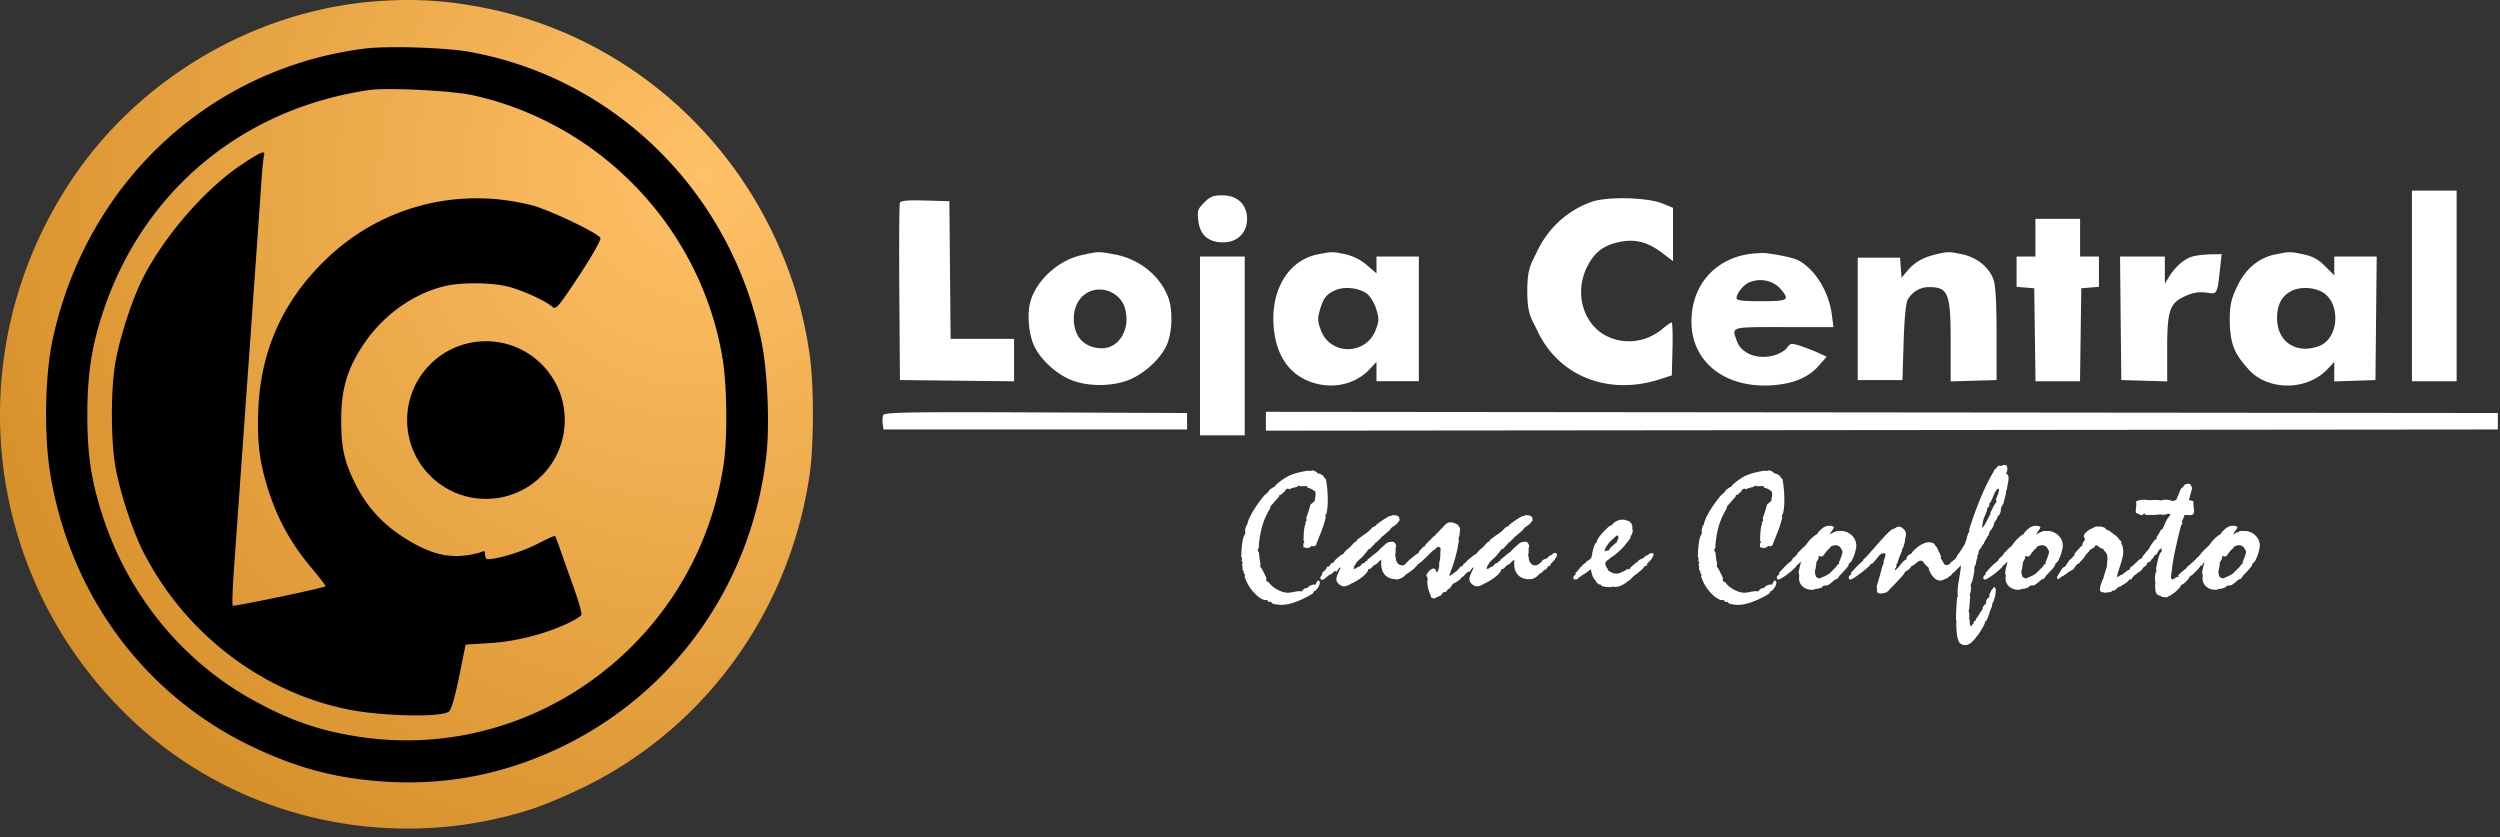 <svg xmlns="http://www.w3.org/2000/svg" width="221" height="74" fill="none"><rect width="100%" height="100%" fill="#333333" stroke="none"/><circle cx="35.989" cy="36.613" r="34.949" fill="#000"/><circle cx="35.9" cy="36.405" r="34.949" fill="#000"/><path fill="url(#a)" fill-rule="evenodd" d="M32.97.135c-10.633.894-20.73 6.879-26.669 15.808-10.236 15.389-7.79 35.689 5.797 48.103 9.365 8.556 22.87 11.419 35.05 7.429 1.07-.35 3.162-1.242 4.65-1.982 10.636-5.285 17.963-15.46 19.76-27.442.404-2.694.404-8.123 0-10.818-.588-3.922-1.634-7.307-3.34-10.817C63.296 10.3 54.006 3.018 43.144.762 39.606.027 36.517-.163 32.971.135Zm-.704 4.157C18.514 6.024 7.63 16.165 4.653 30.02c-.694 3.232-.776 8.543-.185 12.028 1.789 10.543 8.237 19.284 17.581 23.835 4.163 2.027 7.8 2.984 12.274 3.231 5.379.298 10.477-.739 15.404-3.132 9.968-4.839 16.688-14.39 18.006-25.589.327-2.782.13-7.536-.425-10.24-2.693-13.128-12.9-23.24-25.807-25.57-2.115-.38-7.234-.542-9.235-.29Zm.393 3.665c-11.2 1.629-19.964 8.897-23.511 19.5-1.044 3.12-1.422 5.55-1.427 9.185-.006 3.645.364 6.007 1.45 9.258 2.257 6.753 6.91 12.45 12.944 15.846 3.39 1.908 6.11 2.86 9.712 3.396 15.393 2.294 29.831-8.544 32.146-24.13.342-2.305.298-6.892-.088-9.258-1.875-11.484-10.688-20.8-22.073-23.332-1.814-.404-7.564-.696-9.153-.465Zm-11.268 6.57c-3.244 2.15-6.888 6.345-8.79 10.118-.926 1.836-2.019 5.204-2.4 7.396-.414 2.382-.414 6.82 0 9.203.38 2.178 1.47 5.545 2.395 7.396 3.622 7.247 10.475 12.542 18.232 14.088 2.994.597 8.17.701 8.85.178.219-.168.54-1.26.91-3.091l.572-2.831 2.108-.13c2.263-.138 4.792-.77 6.828-1.705.667-.306 1.254-.667 1.306-.803.052-.136-.29-1.32-.763-2.63a377.676 377.676 0 0 1-1.18-3.32c-.177-.515-.353-.973-.39-1.017-.038-.044-.712.258-1.5.672-1.298.682-3.53 1.374-4.457 1.382-.108 0-.17-.106-.205-.234a1.28 1.28 0 0 1-.038-.312c0-.312-.247-.088-.641.01-2.17.545-3.861.232-6.137-1.135-2.173-1.306-3.642-2.887-4.727-5.087-.94-1.907-1.201-3.107-1.201-5.513 0-2.781.522-4.548 2-6.756 1.697-2.539 4.393-4.464 7.16-5.114 1.561-.367 4.373-.318 5.809.103 1.338.391 3.123 1.225 3.688 1.722.322.283.522.05 2.361-2.733 1.145-1.733 1.96-3.17 1.895-3.341-.163-.423-4.559-2.518-6.098-2.906-6.484-1.636-13.169.082-17.988 4.624-3.882 3.659-5.925 8.095-6.152 13.361-.135 3.112.122 4.992 1.049 7.697.818 2.387 1.955 4.373 3.672 6.415.707.84 1.254 1.556 1.216 1.593-.16.155-8.103 1.814-8.203 1.714-.06-.061-.013-1.5.107-3.2.12-1.699.685-9.642 1.256-17.651.57-8.01 1.094-15.452 1.164-16.539.07-1.087.173-2.14.229-2.34.16-.572-.189-.443-1.937.716Zm19.797 15.537c-1.785.472-3.497 1.885-4.441 3.666-.49.925-.847 1.242-.847 3.091 0 1.895.35 2.219.913 3.329 1.154 2.277 3.153 3.516 5.863 3.636 1.494.065 1.849.006 2.962-.493 1.466-.658 2.815-1.992 3.568-3.53.715-1.462.722-4.314.014-5.766-1.215-2.493-3.316-3.926-5.916-4.035-.82-.034-1.773.012-2.116.102Z" clip-rule="evenodd"/><path fill="url(#b)" d="M41.188 30.064c-1.785.472-3.497 1.885-4.441 3.666-.49.925-.847 1.242-.847 3.091 0 1.895.35 2.219.913 3.329 1.154 2.277 3.153 3.516 5.863 3.636 1.494.065 1.849.006 2.962-.493 1.466-.658 2.815-1.992 3.568-3.53.715-1.462.722-4.314.014-5.766-1.215-2.493-3.316-3.926-5.916-4.035-.82-.034-1.773.012-2.116.102Z"/><path fill="url(#c)" d="M41.188 30.064c-1.785.472-3.497 1.885-4.441 3.666-.49.925-.847 1.242-.847 3.091 0 1.895.35 2.219.913 3.329 1.154 2.277 3.153 3.516 5.863 3.636 1.494.065 1.849.006 2.962-.493 1.466-.658 2.815-1.992 3.568-3.53.715-1.462.722-4.314.014-5.766-1.215-2.493-3.316-3.926-5.916-4.035-.82-.034-1.773.012-2.116.102Z"/><path fill="url(#d)" d="M41.188 30.064c-1.785.472-3.497 1.885-4.441 3.666-.49.925-.847 1.242-.847 3.091 0 1.895.35 2.219.913 3.329 1.154 2.277 3.153 3.516 5.863 3.636 1.494.065 1.849.006 2.962-.493 1.466-.658 2.815-1.992 3.568-3.53.715-1.462.722-4.314.014-5.766-1.215-2.493-3.316-3.926-5.916-4.035-.82-.034-1.773.012-2.116.102Z"/><path fill="url(#e)" d="M41.188 30.064c-1.785.472-3.497 1.885-4.441 3.666-.49.925-.847 1.242-.847 3.091 0 1.895.35 2.219.913 3.329 1.154 2.277 3.153 3.516 5.863 3.636 1.494.065 1.849.006 2.962-.493 1.466-.658 2.815-1.992 3.568-3.53.715-1.462.722-4.314.014-5.766-1.215-2.493-3.316-3.926-5.916-4.035-.82-.034-1.773.012-2.116.102Z"/><path fill="url(#f)" d="M41.188 30.064c-1.785.472-3.497 1.885-4.441 3.666-.49.925-.847 1.242-.847 3.091 0 1.895.35 2.219.913 3.329 1.154 2.277 3.153 3.516 5.863 3.636 1.494.065 1.849.006 2.962-.493 1.466-.658 2.815-1.992 3.568-3.53.715-1.462.722-4.314.014-5.766-1.215-2.493-3.316-3.926-5.916-4.035-.82-.034-1.773.012-2.116.102Z"/><path fill="url(#g)" d="M41.188 30.064c-1.785.472-3.497 1.885-4.441 3.666-.49.925-.847 1.242-.847 3.091 0 1.895.35 2.219.913 3.329 1.154 2.277 3.153 3.516 5.863 3.636 1.494.065 1.849.006 2.962-.493 1.466-.658 2.815-1.992 3.568-3.53.715-1.462.722-4.314.014-5.766-1.215-2.493-3.316-3.926-5.916-4.035-.82-.034-1.773.012-2.116.102Z"/><path fill="url(#h)" d="M41.188 30.064c-1.785.472-3.497 1.885-4.441 3.666-.49.925-.847 1.242-.847 3.091 0 1.895.35 2.219.913 3.329 1.154 2.277 3.153 3.516 5.863 3.636 1.494.065 1.849.006 2.962-.493 1.466-.658 2.815-1.992 3.568-3.53.715-1.462.722-4.314.014-5.766-1.215-2.493-3.316-3.926-5.916-4.035-.82-.034-1.773.012-2.116.102Z"/><path fill="url(#i)" d="M41.188 30.064c-1.785.472-3.497 1.885-4.441 3.666-.49.925-.847 1.242-.847 3.091 0 1.895.35 2.219.913 3.329 1.154 2.277 3.153 3.516 5.863 3.636 1.494.065 1.849.006 2.962-.493 1.466-.658 2.815-1.992 3.568-3.53.715-1.462.722-4.314.014-5.766-1.215-2.493-3.316-3.926-5.916-4.035-.82-.034-1.773.012-2.116.102Z"/><path fill="url(#j)" d="M41.188 30.064c-1.785.472-3.497 1.885-4.441 3.666-.49.925-.847 1.242-.847 3.091 0 1.895.35 2.219.913 3.329 1.154 2.277 3.153 3.516 5.863 3.636 1.494.065 1.849.006 2.962-.493 1.466-.658 2.815-1.992 3.568-3.53.715-1.462.722-4.314.014-5.766-1.215-2.493-3.316-3.926-5.916-4.035-.82-.034-1.773.012-2.116.102Z"/><path fill="url(#k)" d="M41.188 30.064c-1.785.472-3.497 1.885-4.441 3.666-.49.925-.847 1.242-.847 3.091 0 1.895.35 2.219.913 3.329 1.154 2.277 3.153 3.516 5.863 3.636 1.494.065 1.849.006 2.962-.493 1.466-.658 2.815-1.992 3.568-3.53.715-1.462.722-4.314.014-5.766-1.215-2.493-3.316-3.926-5.916-4.035-.82-.034-1.773.012-2.116.102Z"/><path fill="url(#l)" d="M41.188 30.064c-1.785.472-3.497 1.885-4.441 3.666-.49.925-.847 1.242-.847 3.091 0 1.895.35 2.219.913 3.329 1.154 2.277 3.153 3.516 5.863 3.636 1.494.065 1.849.006 2.962-.493 1.466-.658 2.815-1.992 3.568-3.53.715-1.462.722-4.314.014-5.766-1.215-2.493-3.316-3.926-5.916-4.035-.82-.034-1.773.012-2.116.102Z"/><path fill="url(#m)" d="M41.188 30.064c-1.785.472-3.497 1.885-4.441 3.666-.49.925-.847 1.242-.847 3.091 0 1.895.35 2.219.913 3.329 1.154 2.277 3.153 3.516 5.863 3.636 1.494.065 1.849.006 2.962-.493 1.466-.658 2.815-1.992 3.568-3.53.715-1.462.722-4.314.014-5.766-1.215-2.493-3.316-3.926-5.916-4.035-.82-.034-1.773.012-2.116.102Z"/><path fill="url(#n)" d="M41.188 30.064c-1.785.472-3.497 1.885-4.441 3.666-.49.925-.847 1.242-.847 3.091 0 1.895.35 2.219.913 3.329 1.154 2.277 3.153 3.516 5.863 3.636 1.494.065 1.849.006 2.962-.493 1.466-.658 2.815-1.992 3.568-3.53.715-1.462.722-4.314.014-5.766-1.215-2.493-3.316-3.926-5.916-4.035-.82-.034-1.773.012-2.116.102Z"/><path fill="url(#o)" d="M41.188 30.064c-1.785.472-3.497 1.885-4.441 3.666-.49.925-.847 1.242-.847 3.091 0 1.895.35 2.219.913 3.329 1.154 2.277 3.153 3.516 5.863 3.636 1.494.065 1.849.006 2.962-.493 1.466-.658 2.815-1.992 3.568-3.53.715-1.462.722-4.314.014-5.766-1.215-2.493-3.316-3.926-5.916-4.035-.82-.034-1.773.012-2.116.102Z"/><path fill="url(#p)" d="M41.188 30.064c-1.785.472-3.497 1.885-4.441 3.666-.49.925-.847 1.242-.847 3.091 0 1.895.35 2.219.913 3.329 1.154 2.277 3.153 3.516 5.863 3.636 1.494.065 1.849.006 2.962-.493 1.466-.658 2.815-1.992 3.568-3.53.715-1.462.722-4.314.014-5.766-1.215-2.493-3.316-3.926-5.916-4.035-.82-.034-1.773.012-2.116.102Z"/><path fill="url(#q)" d="M41.188 30.064c-1.785.472-3.497 1.885-4.441 3.666-.49.925-.847 1.242-.847 3.091 0 1.895.35 2.219.913 3.329 1.154 2.277 3.153 3.516 5.863 3.636 1.494.065 1.849.006 2.962-.493 1.466-.658 2.815-1.992 3.568-3.53.715-1.462.722-4.314.014-5.766-1.215-2.493-3.316-3.926-5.916-4.035-.82-.034-1.773.012-2.116.102Z"/><path fill="url(#r)" d="M41.188 30.064c-1.785.472-3.497 1.885-4.441 3.666-.49.925-.847 1.242-.847 3.091 0 1.895.35 2.219.913 3.329 1.154 2.277 3.153 3.516 5.863 3.636 1.494.065 1.849.006 2.962-.493 1.466-.658 2.815-1.992 3.568-3.53.715-1.462.722-4.314.014-5.766-1.215-2.493-3.316-3.926-5.916-4.035-.82-.034-1.773.012-2.116.102Z"/><path fill="url(#s)" d="M41.188 30.064c-1.785.472-3.497 1.885-4.441 3.666-.49.925-.847 1.242-.847 3.091 0 1.895.35 2.219.913 3.329 1.154 2.277 3.153 3.516 5.863 3.636 1.494.065 1.849.006 2.962-.493 1.466-.658 2.815-1.992 3.568-3.53.715-1.462.722-4.314.014-5.766-1.215-2.493-3.316-3.926-5.916-4.035-.82-.034-1.773.012-2.116.102Z"/><path fill="url(#t)" d="M41.188 30.064c-1.785.472-3.497 1.885-4.441 3.666-.49.925-.847 1.242-.847 3.091 0 1.895.35 2.219.913 3.329 1.154 2.277 3.153 3.516 5.863 3.636 1.494.065 1.849.006 2.962-.493 1.466-.658 2.815-1.992 3.568-3.53.715-1.462.722-4.314.014-5.766-1.215-2.493-3.316-3.926-5.916-4.035-.82-.034-1.773.012-2.116.102Z"/><path fill="url(#u)" d="M41.188 30.064c-1.785.472-3.497 1.885-4.441 3.666-.49.925-.847 1.242-.847 3.091 0 1.895.35 2.219.913 3.329 1.154 2.277 3.153 3.516 5.863 3.636 1.494.065 1.849.006 2.962-.493 1.466-.658 2.815-1.992 3.568-3.53.715-1.462.722-4.314.014-5.766-1.215-2.493-3.316-3.926-5.916-4.035-.82-.034-1.773.012-2.116.102Z"/><path fill="url(#v)" d="M41.188 30.064c-1.785.472-3.497 1.885-4.441 3.666-.49.925-.847 1.242-.847 3.091 0 1.895.35 2.219.913 3.329 1.154 2.277 3.153 3.516 5.863 3.636 1.494.065 1.849.006 2.962-.493 1.466-.658 2.815-1.992 3.568-3.53.715-1.462.722-4.314.014-5.766-1.215-2.493-3.316-3.926-5.916-4.035-.82-.034-1.773.012-2.116.102Z"/><path fill="url(#w)" d="M41.188 30.064c-1.785.472-3.497 1.885-4.441 3.666-.49.925-.847 1.242-.847 3.091 0 1.895.35 2.219.913 3.329 1.154 2.277 3.153 3.516 5.863 3.636 1.494.065 1.849.006 2.962-.493 1.466-.658 2.815-1.992 3.568-3.53.715-1.462.722-4.314.014-5.766-1.215-2.493-3.316-3.926-5.916-4.035-.82-.034-1.773.012-2.116.102Z"/><path fill="url(#x)" d="M41.188 30.064c-1.785.472-3.497 1.885-4.441 3.666-.49.925-.847 1.242-.847 3.091 0 1.895.35 2.219.913 3.329 1.154 2.277 3.153 3.516 5.863 3.636 1.494.065 1.849.006 2.962-.493 1.466-.658 2.815-1.992 3.568-3.53.715-1.462.722-4.314.014-5.766-1.215-2.493-3.316-3.926-5.916-4.035-.82-.034-1.773.012-2.116.102Z"/><path fill="url(#y)" d="M41.188 30.064c-1.785.472-3.497 1.885-4.441 3.666-.49.925-.847 1.242-.847 3.091 0 1.895.35 2.219.913 3.329 1.154 2.277 3.153 3.516 5.863 3.636 1.494.065 1.849.006 2.962-.493 1.466-.658 2.815-1.992 3.568-3.53.715-1.462.722-4.314.014-5.766-1.215-2.493-3.316-3.926-5.916-4.035-.82-.034-1.773.012-2.116.102Z"/><path fill="url(#z)" d="M41.188 30.064c-1.785.472-3.497 1.885-4.441 3.666-.49.925-.847 1.242-.847 3.091 0 1.895.35 2.219.913 3.329 1.154 2.277 3.153 3.516 5.863 3.636 1.494.065 1.849.006 2.962-.493 1.466-.658 2.815-1.992 3.568-3.53.715-1.462.722-4.314.014-5.766-1.215-2.493-3.316-3.926-5.916-4.035-.82-.034-1.773.012-2.116.102Z"/><path fill="url(#A)" d="M41.188 30.064c-1.785.472-3.497 1.885-4.441 3.666-.49.925-.847 1.242-.847 3.091 0 1.895.35 2.219.913 3.329 1.154 2.277 3.153 3.516 5.863 3.636 1.494.065 1.849.006 2.962-.493 1.466-.658 2.815-1.992 3.568-3.53.715-1.462.722-4.314.014-5.766-1.215-2.493-3.316-3.926-5.916-4.035-.82-.034-1.773.012-2.116.102Z"/><path fill="url(#B)" d="M41.188 30.064c-1.785.472-3.497 1.885-4.441 3.666-.49.925-.847 1.242-.847 3.091 0 1.895.35 2.219.913 3.329 1.154 2.277 3.153 3.516 5.863 3.636 1.494.065 1.849.006 2.962-.493 1.466-.658 2.815-1.992 3.568-3.53.715-1.462.722-4.314.014-5.766-1.215-2.493-3.316-3.926-5.916-4.035-.82-.034-1.773.012-2.116.102Z"/><path fill="url(#C)" d="M41.188 30.064c-1.785.472-3.497 1.885-4.441 3.666-.49.925-.847 1.242-.847 3.091 0 1.895.35 2.219.913 3.329 1.154 2.277 3.153 3.516 5.863 3.636 1.494.065 1.849.006 2.962-.493 1.466-.658 2.815-1.992 3.568-3.53.715-1.462.722-4.314.014-5.766-1.215-2.493-3.316-3.926-5.916-4.035-.82-.034-1.773.012-2.116.102Z"/><path fill="url(#D)" d="M41.188 30.064c-1.785.472-3.497 1.885-4.441 3.666-.49.925-.847 1.242-.847 3.091 0 1.895.35 2.219.913 3.329 1.154 2.277 3.153 3.516 5.863 3.636 1.494.065 1.849.006 2.962-.493 1.466-.658 2.815-1.992 3.568-3.53.715-1.462.722-4.314.014-5.766-1.215-2.493-3.316-3.926-5.916-4.035-.82-.034-1.773.012-2.116.102Z"/><path fill="url(#E)" d="M41.188 30.064c-1.785.472-3.497 1.885-4.441 3.666-.49.925-.847 1.242-.847 3.091 0 1.895.35 2.219.913 3.329 1.154 2.277 3.153 3.516 5.863 3.636 1.494.065 1.849.006 2.962-.493 1.466-.658 2.815-1.992 3.568-3.53.715-1.462.722-4.314.014-5.766-1.215-2.493-3.316-3.926-5.916-4.035-.82-.034-1.773.012-2.116.102Z"/><path fill="url(#F)" d="M41.188 30.064c-1.785.472-3.497 1.885-4.441 3.666-.49.925-.847 1.242-.847 3.091 0 1.895.35 2.219.913 3.329 1.154 2.277 3.153 3.516 5.863 3.636 1.494.065 1.849.006 2.962-.493 1.466-.658 2.815-1.992 3.568-3.53.715-1.462.722-4.314.014-5.766-1.215-2.493-3.316-3.926-5.916-4.035-.82-.034-1.773.012-2.116.102Z"/><path fill="url(#G)" d="M41.188 30.064c-1.785.472-3.497 1.885-4.441 3.666-.49.925-.847 1.242-.847 3.091 0 1.895.35 2.219.913 3.329 1.154 2.277 3.153 3.516 5.863 3.636 1.494.065 1.849.006 2.962-.493 1.466-.658 2.815-1.992 3.568-3.53.715-1.462.722-4.314.014-5.766-1.215-2.493-3.316-3.926-5.916-4.035-.82-.034-1.773.012-2.116.102Z"/><circle cx="42.958" cy="37.133" r="6.969" fill="#000"/><path fill="#fff" fill-rule="evenodd" d="M213.215 33.701h3.952v-16.85h-3.952V33.7Zm-106.762-15.8c-.572.572-.623.729-.524 1.605.142 1.263.891 1.919 2.194 1.92 1.255.002 2.117-.845 2.117-2.079 0-1.263-.858-2.08-2.185-2.08-.801 0-1.077.109-1.602.634Zm34.221-.052c-2.118.757-3.832 2.328-4.812 4.41-.476 1.01-.843 1.385-.85 3.404-.007 2.138.338 2.406.94 3.67 1.887 3.957 6.283 5.662 10.797 4.188l1.04-.34.059-2.34c.032-1.288-.001-2.34-.074-2.34s-.427.247-.787.551c-1.38 1.163-3.238 1.441-4.823.721-2.183-.99-3.039-3.83-1.865-6.184.639-1.283 1.459-1.912 2.87-2.202 1.387-.284 2.501.005 3.78.98l.944.722v-4.72l-.884-.365c-1.365-.565-4.943-.652-6.335-.155Zm-61.125.087c-.057.148-.079 3.732-.049 7.965l.055 7.696 10.09.111v-3.752h-5.611l-.11-12.17-2.136-.059c-1.596-.044-2.162.009-2.24.21Zm100.381 4.74h-1.664v2.679l1.56.129.113 8.217h3.935l.112-8.217 1.561-.13v-2.679h-1.665v-3.328h-3.952v3.328Zm-84.308-.124c-2.056.442-4.024 2.235-4.539 4.137-.312 1.154-.132 2.993.393 4.01.58 1.125 1.816 2.267 3.057 2.826 1.553.698 3.97.676 5.513-.05 1.279-.603 2.516-1.772 3.053-2.884.532-1.102.611-3.153.167-4.316-.738-1.932-2.576-3.394-4.766-3.792-1.44-.26-1.331-.263-2.878.069Zm20.869-.066c-2.555.501-4.15 3.09-3.904 6.339.196 2.591 1.392 4.329 3.437 4.99 1.877.608 3.818.147 5.083-1.207l.574-.615V33.7h3.745V22.675h-3.745v1.49l-.855-.733a4.43 4.43 0 0 0-1.882-.952c-1.149-.246-1.163-.246-2.453.006Zm38.015-.012c-3.032.51-4.983 2.845-4.981 5.961.003 3.67 3.153 6.031 7.464 5.595 1.71-.174 2.931-.72 3.79-1.7l.703-.8-.814-.369a16.767 16.767 0 0 0-1.601-.614c-.718-.223-.815-.205-1.1.2-.171.245-.69.548-1.154.672-1.475.398-2.891-.162-3.287-1.3-.438-1.253-.612-1.203 4.164-1.203h4.388l-.142-1.092c-.268-2.063-1.502-4.053-2.991-4.823-.528-.273-2.781-.685-3.251-.633-.122.013-.649.015-1.188.106Zm16.628.012c-1.124.265-1.893.704-2.505 1.432l-.533.633-.128-1.771h-3.744v10.817h3.952l.104-3.329c.066-2.11.2-3.495.366-3.785.388-.68 1.098-1.103 1.848-1.103 1.741 0 1.947.515 1.947 4.886v3.45l4.056-.119-.001-4.057c-.001-2.8-.085-4.295-.273-4.826-.38-1.078-1.453-1.95-2.736-2.226-1.203-.258-1.265-.258-2.353-.002Zm30.04-.002c-1.51.297-2.707 1.302-3.429 2.882-.347.758-.644 1.32-.636 2.897.012 2.251.497 3.097 1.678 4.404 1.726 1.91 5.175 1.882 6.988-.059l.575-.615v1.724l3.64-.12.111-10.922h-3.751v1.665l-.811-.81c-.599-.6-1.089-.87-1.882-1.04-1.194-.257-1.206-.257-2.483-.006Zm-7.385.198c-.706.212-1.487.89-2.028 1.762l-.388.624-.002-2.393h-3.959l.111 10.922 4.056.119v-2.837c0-3.46.22-4.095 1.63-4.72.673-.297 1.177-.377 1.82-.29 1.004.139.967.203 1.233-2.205l.132-1.197-1.003.018c-.552.01-1.273.099-1.602.198Zm-87.71 15.804h3.953v-15.81h-3.953v15.81Zm48.545-13.524c-.49.198-1.114.982-1.114 1.4 0 .199.55.266 2.184.266 2.331 0 2.517-.099 1.816-.964-.691-.852-1.827-1.129-2.886-.702Zm-36.583.695c-.804.365-1.043.67-1.362 1.744-.224.755-.209 1.01.102 1.825.844 2.21 3.977 2.175 4.829-.054.307-.806.313-1.008.048-1.86-.167-.537-.532-1.133-.831-1.356-.692-.517-1.996-.657-2.786-.299Zm84.632.015c-.917.414-1.361 1.184-1.38 2.389-.025 1.669 1.009 2.787 2.559 2.765.456-.006 1.107-.175 1.446-.376 1.438-.85 1.546-3.488.184-4.504-.693-.518-1.989-.644-2.809-.274Zm-106.53.191c-1.02.568-1.461 1.88-1.092 3.253.279 1.034 1.177 1.67 2.359 1.672 1.554.002 2.564-1.775 2.028-3.566-.407-1.359-2.064-2.042-3.294-1.359ZM78.077 36.701c-.062.164-.083.516-.045.781l.068.484h26.836V36.51l-13.372-.054c-11.458-.046-13.388-.01-13.487.245Zm33.828 1.37 108.904-.105V36.51l-108.904-.105v1.666Z" clip-rule="evenodd"/><path fill="#fff" d="M116.527 51.297a.357.357 0 0 1 .111.095.21.21 0 0 1 .04.103.455.455 0 0 1-.024.119c-.011.047-.027.1-.048.158a1.093 1.093 0 0 1-.142.238 1.423 1.423 0 0 1-.19.214l-.135.047-.079.19a8.14 8.14 0 0 1-1.514.745c-.47.174-.89.262-1.259.262-.143 0-.28-.011-.412-.032a2.238 2.238 0 0 1-.381-.08l-.166-.174-.151.048-.19-.198-.214.016c-.338-.117-.673-.367-1.006-.753a3.948 3.948 0 0 1-.745-1.323l.032-.182-.111-.127.016-.159-.095-.07-.04-.239.04-.15-.087-.08.087-.277-.103-.079.032-.261-.064-.15a10 10 0 0 1 .111-1.348c.063-.343.145-.562.246-.657l-.016-.357.079-.325.103-.119c.048-.296.209-.678.483-1.149a11.1 11.1 0 0 1 1.07-1.49l.23-.181.214-.293.34-.222.127-.056.064-.127a5.165 5.165 0 0 1 1.156-.808c.37-.184.933-.338 1.688-.46l.158.032.278-.063.309.135.095.127.277.063.293.214v.095l.159.11c.063.26.108.55.134.872.032.317.048.676.048 1.078 0 .227-.011.43-.032.61-.016.18-.045.357-.087.53l-.095.128.032.19a7.699 7.699 0 0 1-.27.927c-.126.359-.301.803-.523 1.33l-.047.199-.23.127-.174-.064-.135.143-.325.071-.111-.071h-.15l-.016-.34.103-.112-.087-.182a.745.745 0 0 0 .008-.127c.016-.681.074-1.12.174-1.315l-.016-.11.111-.215-.032-.222c.064-.153.124-.322.183-.507.063-.185.121-.396.174-.633l.388-.341.087-.547-.031-.261a1.225 1.225 0 0 0-.309-.23 1.426 1.426 0 0 0-.365-.135l-.079-.142-.578.015-.167-.063-.127.127a2.51 2.51 0 0 0-.665.198l-.151-.063-.206.11-.031.12-.381.34h-.111l-.047.158-.357.404-.325.373-.095.103.016.127a6.368 6.368 0 0 0-.713 1.576 8.612 8.612 0 0 0-.309 1.91l-.103.245.119.199c.016.179.034.353.055.522.027.17.056.33.088.484l-.032.222.15.213.175.341c.095.18.166.328.214.444v.285l.237.135c.164.243.415.454.753.634.343.18.655.269.935.269.095 0 .261-.024.499-.071a3.09 3.09 0 0 1 .579-.072l.079.048.293-.277.269-.064.167-.166.325-.127.229.016.064-.19.158-.198Zm1.997-1.149c-.101.026-.182.097-.246.214-.069.116-.116.174-.142.174a.174.174 0 0 1-.072-.032c-.021-.02-.039-.031-.055-.031a.055.055 0 0 0-.04.016.277.277 0 0 0-.079.063l-.095.11a.773.773 0 0 1-.206.128c-.09.031-.145.07-.167.118l-.126.08-.119.11-.135.104a1.351 1.351 0 0 1-.087.04.536.536 0 0 1-.087.007h-.056a.655.655 0 0 0-.055-.016l-.032-.079c0-.09.013-.161.04-.214a.22.22 0 0 1 .119-.11l-.016-.183.15-.135.238-.237.056-.183h.063a.268.268 0 0 0 .119-.023.273.273 0 0 0 .071-.103l.087-.143.238-.103c.047-.08.098-.15.15-.214.053-.063.106-.116.159-.158.111-.09.201-.161.269-.214.074-.058.143-.106.206-.143l.095-.032a.634.634 0 0 1 .095-.158 2.44 2.44 0 0 1 .23-.23l.262-.214a9.35 9.35 0 0 1 .435-.467l.143-.032v-.119l.586-.435.206-.127a.44.44 0 0 1 .087-.08.524.524 0 0 1 .119-.07l.127-.144.095-.063a.745.745 0 0 1 .373-.293l.079-.032.071-.118a12.17 12.17 0 0 1 .761-.531l.214-.135c.058-.032.108-.055.15-.071a.312.312 0 0 1 .103-.024.227.227 0 0 0 .119-.04c.042-.026.074-.04.095-.04.011 0 .04.003.087.008.053.006.093.009.119.009.085 0 .169.026.254.079.084.053.126.097.126.134 0 .006-.005.016-.015.032a.177.177 0 0 0-.024.048c.01.005.024.016.039.031.022.01.032.021.032.032 0 .074-.066.182-.198.325a1.761 1.761 0 0 1-.483.372l-.119.127c0 .048-.111.164-.333.349-.137.116-.248.21-.333.285l-.126.087-.111.143-.151.126-.158.183-.151.079-.047.095-.23.23-.159.182-.166.063a5.687 5.687 0 0 1-.254.333c-.089.111-.187.227-.293.349l-.277.245-.246.246a.436.436 0 0 1-.055.127.764.764 0 0 1-.103.126l-.095.294c.021.01.042.015.063.015a3.273 3.273 0 0 0 .127-.032l.182-.126.159-.055.095-.08.15-.174.079-.04.135-.016c.016-.079.066-.137.151-.174l.071-.032.048-.118.182-.127a8.575 8.575 0 0 1 .697-.555l.261-.285.341-.293a.71.71 0 0 1 .293-.222 1.15 1.15 0 0 1 .42-.071c.079 0 .151.042.214.127a.496.496 0 0 1 .095.308v.032l-.055.135.024.08-.024.403-.032.15.056.112.015.23a.801.801 0 0 0 .222.388.561.561 0 0 0 .373.126c.079 0 .195-.058.348-.174.159-.116.238-.203.238-.261 0-.016.063-.05.19-.103.106-.043.193-.08.262-.111l.182-.206a.574.574 0 0 0 .166-.048.296.296 0 0 0 .111-.103l.095-.079a.234.234 0 0 1 .056-.008.227.227 0 0 1 .055-.008c.053 0 .093.013.119.04.032.02.053.058.063.11v.04a.294.294 0 0 1-.023.111.615.615 0 0 1-.08.127 1.6 1.6 0 0 1-.198.285 1.59 1.59 0 0 1-.253.246l-.048.174-.174.032a.734.734 0 0 1-.151.237.575.575 0 0 1-.245.135.697.697 0 0 1-.159.19.627.627 0 0 1-.206.103 1.359 1.359 0 0 1-.42.373 1.06 1.06 0 0 1-.507.119c-.406 0-.729-.122-.966-.365-.233-.248-.349-.586-.349-1.014v-.159a1.95 1.95 0 0 0 .008-.166.373.373 0 0 0-.119.064.797.797 0 0 0-.119.11l-.142.151-.278.158-.198.198a.723.723 0 0 1-.119.103c-.021.016-.039.024-.055.024h-.063a.686.686 0 0 1-.056-.016v.016c0 .159-.148.367-.444.626a4.343 4.343 0 0 1-1.061.658c-.122.08-.238.14-.349.182a.813.813 0 0 1-.301.063c-.137 0-.283-.066-.436-.198-.153-.137-.229-.277-.229-.42 0-.09.018-.19.055-.3.037-.117.095-.254.174-.413l.159-.356Z"/><path fill="#fff" d="m124.696 50.504-.048.016-.063-.016a.69.69 0 0 1-.159.167.593.593 0 0 1-.206.079l-.158.127-.159.095a.9.9 0 0 0-.063.047.8.8 0 0 0-.166.15l-.198.064a.37.37 0 0 1-.127-.079.119.119 0 0 1-.032-.087.62.62 0 0 1 .032-.143l.174-.15v-.143a3.23 3.23 0 0 0 .19-.19c.048-.063.093-.13.135-.198l.119-.166.142-.032c.048-.08.098-.15.151-.214.053-.064.106-.116.158-.159l.151-.158.594-.491.214-.127.079-.166.357-.389.119-.031.095-.175.745-.752.095-.032.031-.08.65-.665c.164-.185.293-.303.388-.356a.626.626 0 0 1 .507-.048c.074.021.172.058.294.111l.11.063.143.175a.51.51 0 0 1 .063.142.277.277 0 0 1 .024.111c0 .01-.002.03-.008.056l-.023.087v.08c0 .089-.011.181-.032.276-.016.09-.045.204-.087.341l.039.182-.071.341a3.914 3.914 0 0 1-.087.475c-.037.175-.093.4-.167.674l-.103.34-.142.476-.135.325a.758.758 0 0 1-.055.166 1.06 1.06 0 0 1-.072.159l.016.142.666-.475.166-.206a1.66 1.66 0 0 0 .293-.198c.085-.074.159-.161.222-.262l.151-.142c.031-.08.105-.143.222-.19a1.06 1.06 0 0 0 .261-.135l.19-.174a.841.841 0 0 0 .151-.056.579.579 0 0 0 .126-.095l.214-.11h.032c.053 0 .092.012.119.039.032.02.047.05.047.087a.595.595 0 0 1-.023.071.895.895 0 0 1-.024.072l-.024.15-.079.103a6.14 6.14 0 0 1-.388.436.226.226 0 0 1-.08.135.318.318 0 0 1-.158.055c-.09.18-.23.343-.42.491a1.524 1.524 0 0 0-.135.111l-.118.08-.175.23-.15.063-.111.166c-.09.08-.19.156-.301.23a3.135 3.135 0 0 1-.381.206l-.182.261-.095.143-.174.079a.696.696 0 0 1-.159.206.286.286 0 0 1-.166.055h-.071l-.254.31-.356.142-.151.103-.127-.016a.367.367 0 0 1-.166-.063.308.308 0 0 1-.079-.15l.015-.08-.063-.095a2.743 2.743 0 0 1-.174-.523 4.172 4.172 0 0 1-.072-.61l.048-.166-.127-.373c.101-.18.209-.32.325-.42.116-.1.225-.15.325-.15.084 0 .15.06.198.182.026.063.048.11.063.143h.056a.774.774 0 0 0 .079-.19 3.05 3.05 0 0 0 .087-.317v-.294a3.165 3.165 0 0 0 .103-.792v-.158l.032-.341-.119-.15-.206.031-.15.166-.175.111a8.24 8.24 0 0 0-.483.46c-.227.227-.423.41-.586.547l-.23.182-.159.08-.023.086a2.74 2.74 0 0 1-.23.262c-.09.079-.19.158-.301.237Z"/><path fill="#fff" d="M130.282 50.148c-.101.026-.183.097-.246.214-.069.116-.116.174-.143.174a.176.176 0 0 1-.071-.032c-.021-.02-.04-.031-.055-.031a.054.054 0 0 0-.04.016.277.277 0 0 0-.079.063l-.095.11a.773.773 0 0 1-.206.128c-.09.031-.146.07-.167.118l-.127.08-.118.11-.135.104a1.351 1.351 0 0 1-.087.04.536.536 0 0 1-.087.007h-.056a.788.788 0 0 0-.055-.016l-.032-.079c0-.09.013-.161.04-.214a.221.221 0 0 1 .118-.11l-.015-.183.15-.135.238-.237.055-.183h.064a.268.268 0 0 0 .119-.023.273.273 0 0 0 .071-.103l.087-.143.238-.103c.047-.08.097-.15.15-.214.053-.063.106-.116.159-.158.111-.09.2-.161.269-.214.074-.058.143-.106.206-.143l.095-.032a.634.634 0 0 1 .095-.158 2.32 2.32 0 0 1 .23-.23l.261-.214a7.953 7.953 0 0 1 .436-.467l.143-.032v-.119l.586-.435.206-.127a.44.44 0 0 1 .087-.08.524.524 0 0 1 .119-.07l.127-.144.095-.063a.83.83 0 0 1 .158-.174.773.773 0 0 1 .214-.119l.08-.032.071-.118a12.051 12.051 0 0 1 .76-.531l.214-.135a1.31 1.31 0 0 1 .151-.071.312.312 0 0 1 .103-.024.227.227 0 0 0 .119-.04c.042-.026.074-.04.095-.04l.087.008c.053.006.092.009.119.009.084 0 .169.026.253.079.085.053.127.097.127.134 0 .006-.005.016-.016.032a.207.207 0 0 0-.023.048c.01.005.023.016.039.031.021.01.032.021.032.032 0 .074-.066.182-.198.325a1.752 1.752 0 0 1-.484.372l-.118.127c0 .048-.111.164-.333.349-.137.116-.248.21-.333.285l-.127.087-.111.143-.15.126-.159.183-.15.079-.048.095-.229.23-.159.182-.166.063a5.687 5.687 0 0 1-.254.333c-.09.111-.187.227-.293.349l-.277.245-.246.246a.436.436 0 0 1-.055.127.764.764 0 0 1-.103.126l-.095.294c.021.01.042.015.063.015a3.273 3.273 0 0 0 .127-.032l.182-.126.158-.055.096-.08.15-.174.079-.04.135-.016c.016-.079.066-.137.151-.174l.071-.032.047-.118.183-.127a8.575 8.575 0 0 1 .697-.555l.261-.285.341-.293a.71.71 0 0 1 .293-.222 1.15 1.15 0 0 1 .42-.071c.079 0 .151.042.214.127a.503.503 0 0 1 .095.308v.032l-.055.135.023.08-.023.403-.032.15.055.112.016.23a.801.801 0 0 0 .222.388.56.56 0 0 0 .372.126c.08 0 .196-.058.349-.174.158-.116.238-.203.238-.261 0-.016.063-.05.19-.103.106-.043.193-.08.261-.111l.183-.206a.574.574 0 0 0 .166-.048.296.296 0 0 0 .111-.103l.095-.079a.233.233 0 0 1 .055-.008.241.241 0 0 1 .056-.008c.053 0 .092.013.119.04.031.02.053.058.063.11v.04a.277.277 0 0 1-.024.111.605.605 0 0 1-.079.127 1.6 1.6 0 0 1-.198.285 1.6 1.6 0 0 1-.254.246l-.047.174-.174.032a.75.75 0 0 1-.151.237.573.573 0 0 1-.246.135.693.693 0 0 1-.158.19.627.627 0 0 1-.206.103 1.359 1.359 0 0 1-.42.373 1.06 1.06 0 0 1-.507.119c-.407 0-.729-.122-.967-.365-.232-.248-.348-.586-.348-1.014v-.159a1.95 1.95 0 0 0 .008-.166.373.373 0 0 0-.119.064.797.797 0 0 0-.119.11l-.143.151-.277.158-.198.198a.723.723 0 0 1-.119.103c-.021.016-.039.024-.055.024h-.064a.784.784 0 0 1-.055-.016v.016c0 .159-.148.367-.444.626a4.363 4.363 0 0 1-1.061.658c-.122.08-.238.14-.349.182a.813.813 0 0 1-.301.063c-.138 0-.283-.066-.436-.198-.153-.137-.23-.277-.23-.42 0-.09.019-.19.056-.3.037-.117.095-.254.174-.413l.159-.356Zm12.518-2.116.127-.095c0-.042.021-.105.063-.19a.522.522 0 0 0 .056-.388c-.006-.01-.024-.019-.056-.024h-.032l-.126.08-.309.277-.294.293-.261.38a1.08 1.08 0 0 0-.079.182.457.457 0 0 0-.032.15c0 .011.003.02.008.025a.06.06 0 0 0 .024.008.146.146 0 0 0 .047-.008.354.354 0 0 0 .072-.04.361.361 0 0 1 .071-.008.298.298 0 0 1 .071-.008.13.13 0 0 0 .04-.008.441.441 0 0 0 .071-.071l.079-.143.135-.134.325-.278Zm-2.147 2.44-.016-.15-.206.15-.119.08-.158.127a5.044 5.044 0 0 0-.206.118 2.048 2.048 0 0 0-.119.08l-.095.079-.167.087a.307.307 0 0 1-.111.135.57.57 0 0 1-.245.04c-.053-.006-.085-.014-.095-.024a.38.38 0 0 1-.032-.12.332.332 0 0 1 .055-.158.37.37 0 0 1 .135-.103v-.166c.053-.048.106-.1.159-.158.052-.059.113-.13.182-.214l.119-.167.111-.047a.438.438 0 0 1 .126-.175.717.717 0 0 1 .214-.134l.048-.111.214-.127.182-.15a.122.122 0 0 0 .04-.048.433.433 0 0 0 .023-.095v-.063l.08-.151-.032-.095.047-.135a3.53 3.53 0 0 1 .119-.467c.048-.127.106-.24.175-.341l.111-.063-.032-.096c.105-.206.24-.404.404-.594.164-.195.417-.446.761-.752h.087l.063-.072.079-.016.048-.11a1.46 1.46 0 0 1 .404-.246 1.143 1.143 0 0 1 .562-.071c.032 0 .061.002.088.008l.071.031.325.103.111.143.047.016c.032.084.056.158.072.221a.696.696 0 0 1 .023.135.3.3 0 0 1-.008.08.1.1 0 0 1-.008.047l.048.119-.016.174-.063.214-.111.158-.032.183a1.447 1.447 0 0 1-.158.222 3.874 3.874 0 0 1-.23.261l-.056.103a5.207 5.207 0 0 1-.451.475 9.83 9.83 0 0 1-.666.563l-.142.047-.048.096-.277.182-.119.142a.216.216 0 0 0-.048.048.088.088 0 0 0-.015.047c0 .053.008.111.023.175.022.058.053.132.095.222l.08.095.047.158c.132.1.259.175.381.222a.988.988 0 0 0 .364.071.8.8 0 0 0 .238-.04c.084-.026.195-.076.332-.15l.111-.032.278-.182.214.016.047-.127c.016-.016.079-.074.19-.174.116-.1.219-.19.309-.27l.135-.063.095-.142c.069-.048.14-.087.214-.12.074-.036.153-.068.238-.094a.57.57 0 0 1 .15-.167.703.703 0 0 1 .23-.095l.127-.127a.571.571 0 0 1 .119-.031.435.435 0 0 1 .087-.016c.063 0 .105.01.127.032.026.016.039.047.039.095a.32.32 0 0 1-.024.11.386.386 0 0 1-.055.096l-.04.103a1.246 1.246 0 0 1-.166.214 5.335 5.335 0 0 1-.285.277v.047c0 .064-.016.109-.048.135a.459.459 0 0 1-.182.048c-.069.142-.219.303-.452.483a4.188 4.188 0 0 0-.174.143l-.135.11-.087.04-.127.111-.174.174-.095.12-.198.126c-.174.153-.37.28-.586.38a1.381 1.381 0 0 1-.547.143h-.079l-.183-.032-.079.048h-.23c-.195 0-.359-.019-.491-.056a.565.565 0 0 1-.285-.19l-.119.016-.19-.174-.095-.182-.087-.088a1.245 1.245 0 0 1-.127-.198 1.274 1.274 0 0 1-.095-.23l-.087-.324Zm16.234.825a.357.357 0 0 1 .111.095.21.21 0 0 1 .04.103.455.455 0 0 1-.024.119c-.011.047-.027.1-.048.158a1.093 1.093 0 0 1-.142.238 1.48 1.48 0 0 1-.19.214l-.135.047-.079.19a8.14 8.14 0 0 1-1.514.745c-.47.174-.89.262-1.259.262-.143 0-.28-.011-.412-.032a2.218 2.218 0 0 1-.381-.08l-.166-.174-.151.048-.19-.198-.214.016c-.338-.117-.673-.367-1.006-.753a3.948 3.948 0 0 1-.745-1.323l.032-.182-.111-.127.016-.159-.095-.07-.04-.239.04-.15-.087-.08.087-.277-.103-.079.031-.261-.063-.15a10 10 0 0 1 .111-1.348c.063-.343.145-.562.246-.657l-.016-.357.079-.325.103-.119c.048-.296.209-.678.483-1.149a11.1 11.1 0 0 1 1.07-1.49l.23-.181.214-.293.34-.222.127-.056.063-.127c.402-.359.787-.628 1.157-.808.37-.184.933-.338 1.688-.46l.158.032.278-.063.309.135.095.127.277.063.293.214v.095l.159.11c.063.26.108.55.134.872.032.317.048.676.048 1.078 0 .227-.011.43-.032.61-.016.18-.045.357-.087.53l-.095.128.032.19a7.699 7.699 0 0 1-.27.927c-.127.359-.301.803-.523 1.33l-.047.199-.23.127-.174-.064-.135.143-.325.071-.111-.071h-.15l-.016-.34.103-.112-.087-.182a.745.745 0 0 0 .008-.127c.015-.681.074-1.12.174-1.315l-.016-.11.111-.215-.032-.222c.064-.153.124-.322.183-.507.063-.185.121-.396.174-.633l.388-.341.087-.547-.031-.261a1.225 1.225 0 0 0-.309-.23 1.426 1.426 0 0 0-.365-.135l-.079-.142-.579.015-.166-.063-.127.127a2.51 2.51 0 0 0-.665.198l-.151-.063-.206.11-.031.12-.381.34h-.111l-.047.158a91.96 91.96 0 0 0-.357.404l-.325.373-.095.103.016.127a6.368 6.368 0 0 0-.713 1.576 8.612 8.612 0 0 0-.309 1.91l-.103.245.119.199c.016.179.034.353.055.522.027.17.056.33.088.484l-.032.222.15.213.175.341c.095.18.166.328.214.444v.285l.237.135c.164.243.415.454.753.634.343.18.655.269.935.269.095 0 .261-.024.499-.071a3.09 3.09 0 0 1 .578-.072l.08.048.293-.277.269-.064.167-.166.324-.127.23.016.064-.19.158-.198Z"/><path fill="#fff" d="M160.555 49.736v.166l-.031.175-.016.134-.048.175a.578.578 0 0 0-.015.063v.103a.94.94 0 0 0 .015.174.996.996 0 0 0 .048.15v.064a.617.617 0 0 0 .119.119c.037.021.082.04.134.055l.151.016a.995.995 0 0 1 .269-.142c.132-.053.233-.1.301-.143l.23-.135.579-.578.182-.246.111-.047-.016-.135.047-.11c.053-.096.13-.305.23-.627l.016-.04.016-.181c-.085-.207-.174-.35-.27-.428a.549.549 0 0 0-.475-.103.588.588 0 0 0-.119.031l-.174.064-.095.15c-.132.1-.264.243-.396.428-.127.185-.222.29-.286.317l-.198-.047a.233.233 0 0 0-.079.007c-.01 0-.016.003-.016.008a.747.747 0 0 1-.015.167.35.35 0 0 1-.032.103l-.167.293Zm-1.798.372a6.85 6.85 0 0 1-.903.769c-.344.237-.552.356-.626.356a.152.152 0 0 1-.111-.047.16.16 0 0 1-.048-.12c0-.052.016-.1.048-.142a.46.46 0 0 1 .158-.134v-.143a9.19 9.19 0 0 1 .61-.666c.185-.184.296-.277.333-.277a.812.812 0 0 0 .23-.27l.063-.102.151-.111.095-.119.079-.047.048-.127.372-.389.341-.309.293-.388a3.455 3.455 0 0 1 .634-.57l.142-.08.04-.118c.254-.264.444-.428.57-.491a.973.973 0 0 1 .468-.103.62.62 0 0 1 .261.047c.074.032.111.069.111.11 0 .017-.047.096-.142.239a6.577 6.577 0 0 0-.246.38l.325-.182.206-.08a.5.5 0 0 1 .111-.047.553.553 0 0 1 .23-.008c.026 0 .05.003.071.008l.158-.016c.381.048.687.196.919.444.233.243.349.544.349.903a.712.712 0 0 1-.008.08.568.568 0 0 0-.008.086l-.087.357-.032.127-.095.261-.166.373-.111.142-.143.119-.047.158c0 .032-.074.135-.222.31-.148.169-.341.375-.578.617l-.127.206-.135.088-.127.031-.158.143c-.09.08-.177.15-.262.214a1.892 1.892 0 0 1-.245.158l-.262.016-.126.032-.103.135a3.305 3.305 0 0 1-.262.079 6.22 6.22 0 0 0-.166.047l-.143-.008a.358.358 0 0 1-.127.064.548.548 0 0 1-.174.023c-.333 0-.607-.095-.824-.285a.967.967 0 0 1-.325-.752v-.08l.032-.11a1.505 1.505 0 0 1-.063-.294c0-.079.055-.346.166-.8l.04-.158-.111.079-.151.166-.143.095-.047.111Zm6.235-.888.103-.118c.169-.19.402-.454.698-.792.85-.977 1.357-1.49 1.521-1.537l.166-.056.174-.11.183-.064.111.032.118.015c.154.117.262.22.325.31.064.09.095.187.095.293a1.376 1.376 0 0 1-.063.404l-.032.269c-.026.11-.053.211-.079.301a2.631 2.631 0 0 1-.071.238l-.111.166v.143a8.377 8.377 0 0 0-.19.444c-.058.158-.138.385-.238.68l-.079.064a.47.47 0 0 0 .016.032c.01.037.015.069.015.095 0 .047-.023.103-.071.166a.303.303 0 0 0-.071.175v.063l.333-.301a3.253 3.253 0 0 1 .523-.602l.118-.048.048-.087.016-.095a.591.591 0 0 1 .198-.246l.238-.142.118-.182c.286-.28.542-.481.769-.602.227-.127.446-.19.658-.19a.7.7 0 0 1 .356.078.359.359 0 0 1 .19.215l.151.166c.037.084.097.216.182.396.084.18.148.317.19.412l-.047.174c.063.043.134.148.214.317.079.17.174.254.285.254a.69.69 0 0 0 .095-.008l.135-.04.063-.032.063-.118.198-.143.127-.127c.185-.047.394-.158.626-.332.232-.18.399-.27.499-.27.053 0 .09.013.111.04.021.02.032.06.032.119l-.032.095a2.719 2.719 0 0 0-.055.19l-.103.119a9.928 9.928 0 0 1-.46.523 45.27 45.27 0 0 1-.547.554l-.087.08-.126.079c-.032.105-.122.198-.27.277a1.982 1.982 0 0 0-.063.04l-.103.103-.325.134c-.069.032-.13.056-.182.072a.412.412 0 0 1-.127.023c-.185 0-.37-.087-.555-.261a2.045 2.045 0 0 1-.451-.713l-.016-.159a3.218 3.218 0 0 1-.285-.269 4.165 4.165 0 0 1-.254-.317.334.334 0 0 0-.095-.032.21.21 0 0 0-.079-.015.418.418 0 0 0-.206.07 4.377 4.377 0 0 0-.444.35l-.15.047-.127.182a.89.89 0 0 1-.404.293l-.23.341c-.312.349-.552.61-.721.784a7.504 7.504 0 0 1-.404.404 1.102 1.102 0 0 1-.373.341 1.206 1.206 0 0 1-.499.087c-.105 0-.179-.015-.222-.047-.036-.032-.066-.095-.087-.19l.016-.23-.047-.08.031-.15c.153-.507.264-.89.333-1.149.074-.264.111-.42.111-.467a2.469 2.469 0 0 0 .095-.23l.079-.135a.462.462 0 0 1-.023-.055.201.201 0 0 1-.008-.056c0-.042.029-.14.087-.293a1.19 1.19 0 0 0 .087-.388c0-.026-.013-.045-.04-.055a.196.196 0 0 0-.103-.024.547.547 0 0 0-.443.23c-.117.153-.188.237-.214.253l-.206.262-.175.166-.111.032-.055.047-.048.08-.063.095a.356.356 0 0 0-.103.063.113.113 0 0 0-.04.047l-.15.135a20.75 20.75 0 0 1-.911.681c-.227.154-.373.23-.436.23a.153.153 0 0 1-.111-.047.16.16 0 0 1-.047-.12c0-.052.015-.1.047-.142a.465.465 0 0 1 .159-.134v-.143c.221-.264.425-.486.61-.666.185-.184.295-.277.332-.277a.127.127 0 0 0-.015-.047c.005-.016.01-.024.015-.024.006-.006.016-.008.032-.008h.016c.026 0 .047-.013.063-.04a.404.404 0 0 0 .04-.127l.111-.095.158-.142Z"/><path fill="#fff" d="M175.205 46.685c.09-.09.174-.195.254-.317.079-.12.155-.269.229-.443l.262-.483v-.111l.111-.23c.132-.27.23-.46.293-.57a1.46 1.46 0 0 0 .111-.12.152.152 0 0 0 .024-.079.295.295 0 0 0-.016-.063.767.767 0 0 0-.032-.119c.027-.08.069-.187.127-.325.095-.248.142-.42.142-.515 0-.037-.007-.063-.023-.079-.011-.021-.024-.032-.04-.032-.106 0-.251.214-.436.642-.095.233-.177.42-.245.563l-.127.126a.25.25 0 0 1 .008.056.25.25 0 0 1 .008.071.222.222 0 0 1-.04.135.628.628 0 0 1-.158.134v.159a3.824 3.824 0 0 1-.103.309 6.85 6.85 0 0 1-.175.388c-.031.1-.06.217-.087.349a9.852 9.852 0 0 0-.087.554Zm.206 6.79a.275.275 0 0 0 .127-.087.131.131 0 0 0 .032-.134.112.112 0 0 1-.008-.04 1.328 1.328 0 0 1 .126-.309.3.3 0 0 0 .135-.095.22.22 0 0 0 .048-.135l-.008-.031a.181.181 0 0 1-.008-.048 3.135 3.135 0 0 1 .222-.475.228.228 0 0 0 .111-.12c.026-.057.055-.086.087-.086.047 0 .082.018.103.055.026.032.042.087.047.166 0 .122-.008.238-.024.35-.01.11-.026.216-.047.316l-.063.103V53a.882.882 0 0 1-.08.19l-.063.087-.016.096a2.288 2.288 0 0 0-.032.126 1.55 1.55 0 0 1-.039.19l-.095.175-.032.11c-.132.434-.251.74-.357.92a.17.17 0 0 1-.047.031c-.053.032-.079.061-.079.088 0 .02.005.042.016.063a4.296 4.296 0 0 1-.301.57c-.111.19-.238.383-.381.579a.37.37 0 0 0-.071.055.514.514 0 0 0-.063.111c-.201.243-.37.41-.508.5a.7.7 0 0 1-.396.134c-.237 0-.414-.074-.531-.222-.11-.148-.19-.425-.237-.832v-.04a3.404 3.404 0 0 1-.032-.364v-.135l-.016-.126c0-.058.003-.135.008-.23s.008-.159.008-.19l-.032-.135v-.261c0-.201.008-.42.024-.658.011-.232.034-.576.071-1.03l.072-.11-.032-.128v-.245c0-.275.048-.676.143-1.205.095-.528.142-.879.142-1.053a.465.465 0 0 0-.008-.087.557.557 0 0 0-.008-.103l-.158.174v.047l-.135.135a.354.354 0 0 1-.103.135.225.225 0 0 1-.134.04c-.064.01-.162.084-.294.221a2.152 2.152 0 0 1-.419.333l-.151.127-.079.047c-.058.037-.101.056-.127.056a.888.888 0 0 1-.198-.016c-.042-.016-.063-.034-.063-.056 0-.02.055-.116.166-.285.111-.169.227-.333.349-.491l.213-.261c.043-.053.143-.135.302-.246a.97.97 0 0 0 .332-.365.935.935 0 0 1 .08-.142c.031-.048.063-.093.095-.135l.008-.055c.089-.111.182-.238.277-.38.1-.148.243-.378.428-.69l.103-.356a.151.151 0 0 0 .047-.056.187.187 0 0 0 .016-.071.092.092 0 0 0-.008-.04.034.034 0 0 0-.008-.024 2.93 2.93 0 0 0 .079-.206 1.74 1.74 0 0 0 .04-.158.417.417 0 0 0 .079-.103.237.237 0 0 0 .024-.182.14.14 0 0 1-.008-.04 33.269 33.269 0 0 1 1.062-2.924c.37-.876.745-1.626 1.125-2.25v-.031c0-.037.034-.085.103-.143a1.19 1.19 0 0 0 .142-.135.28.28 0 0 0 .032-.047c.053-.085.122-.127.206-.127a.73.73 0 0 1 .071.008c.043.005.08.008.111.008l.159-.08h.15c.016 0 .032.003.048.009.021 0 .042.002.063.008a.265.265 0 0 1 .08.134.848.848 0 0 1 .023.222l-.008.15-.023.048a.389.389 0 0 0-.056.143c0 .042.05.103.151.182l.016.016a.7.7 0 0 0 .015.11c.011.085.016.138.016.16 0 .105-.053.432-.158.982l-.008.047a.263.263 0 0 0-.048.064.117.117 0 0 0-.016.063v.047l.016.032c-.031.164-.1.444-.206.84-.021.09-.039.156-.055.198a1.06 1.06 0 0 0-.159.27.754.754 0 0 0-.047.26 1.157 1.157 0 0 1-.095.342.689.689 0 0 1-.182.214l-.111.293-.183.23c-.037.18-.089.332-.158.459a.902.902 0 0 1-.23.301l-.063.143a3.245 3.245 0 0 0-.032.119l-.016.126a.342.342 0 0 0-.119.095.21.21 0 0 0-.031.12 2.782 2.782 0 0 0-.135.197.55.55 0 0 0-.055.135l-.072.056-.016.126a1.184 1.184 0 0 0-.253.373.668.668 0 0 1-.087.118.305.305 0 0 1-.095.064 1.479 1.479 0 0 1-.04.253 1.7 1.7 0 0 1-.103.286.34.34 0 0 0-.016.095v.11a1.546 1.546 0 0 0-.079.246 3.407 3.407 0 0 0-.04.293.937.937 0 0 0-.111.19.625.625 0 0 0-.031.199.29.29 0 0 0 .008.063.368.368 0 0 1 .008.063 9.765 9.765 0 0 1-.159.84c-.026.09-.063.193-.111.31a.926.926 0 0 0-.071.213c0 .01.003.03.008.056.01.02.024.052.039.095-.01.158-.023.28-.039.364a1.606 1.606 0 0 1-.04.214l-.063.119.063.103a42.49 42.49 0 0 0-.055.673c-.011.154-.021.296-.032.428l-.04.111a.716.716 0 0 0-.007.095l.015.072c.006.02.016.055.032.102l.008.35a.158.158 0 0 1-.008.047.147.147 0 0 0-.008.031c0 .032.003.066.008.103.011.037.029.095.056.175a.55.55 0 0 1-.008.063.386.386 0 0 0 0 .158c.01.032.023.061.039.088l.016.142c.048 0 .085-.013.111-.04.026-.02.045-.058.055-.11a.219.219 0 0 0 .096-.064.126.126 0 0 0 .031-.079l-.008-.032a.158.158 0 0 1-.008-.047l.048-.064c.063-.01.106-.029.127-.055.021-.021.031-.063.031-.127a6.19 6.19 0 0 0 .412-.626l.04-.063.135-.166v-.151l.158-.254Z"/><path fill="#fff" d="M178.81 49.736v.166l-.032.175-.015.134-.048.175a.548.548 0 0 0-.016.063v.103c0 .063.005.121.016.174a.938.938 0 0 0 .048.15v.064a.615.615 0 0 0 .118.119.61.61 0 0 0 .135.055l.151.016a.979.979 0 0 1 .269-.142c.132-.053.232-.1.301-.143l.23-.135.578-.578.182-.246.111-.047-.015-.135.047-.11c.053-.096.129-.305.23-.627l.016-.04.016-.181c-.085-.207-.175-.35-.27-.428a.549.549 0 0 0-.475-.103.571.571 0 0 0-.119.031l-.174.064-.095.15a1.95 1.95 0 0 0-.397.428c-.126.185-.221.29-.285.317l-.198-.047a.229.229 0 0 0-.079.007c-.011 0-.016.003-.016.008a.685.685 0 0 1-.048.27l-.166.293Zm-1.798.372c-.265.27-.566.526-.904.769-.343.237-.552.356-.626.356a.153.153 0 0 1-.111-.047.163.163 0 0 1-.047-.12c0-.052.016-.1.047-.142a.465.465 0 0 1 .159-.134v-.143a9.19 9.19 0 0 1 .61-.666c.185-.184.296-.277.333-.277a.823.823 0 0 0 .23-.27l.063-.102.15-.111.096-.119.079-.047.047-.127.373-.389.34-.309.294-.388a3.441 3.441 0 0 1 .633-.57l.143-.08.04-.118c.253-.264.443-.428.57-.491a.973.973 0 0 1 .468-.103c.105 0 .192.015.261.047.074.032.111.069.111.11 0 .017-.048.096-.143.239a6.037 6.037 0 0 0-.245.38l.325-.182.206-.08a.494.494 0 0 1 .11-.047.567.567 0 0 1 .23-.008c.027 0 .05.003.072.008l.158-.016c.38.048.687.196.919.444.232.243.349.544.349.903a.712.712 0 0 1-.008.08.465.465 0 0 0-.008.086l-.087.357-.032.127-.095.261-.166.373-.111.142-.143.119-.048.158c0 .032-.073.135-.221.31a15.07 15.07 0 0 1-.579.617l-.127.206-.134.088-.127.031-.158.143c-.09.08-.177.15-.262.214a1.834 1.834 0 0 1-.246.158l-.261.016-.127.032-.103.135a3.27 3.27 0 0 1-.261.079 6.944 6.944 0 0 0-.167.047l-.142-.008a.358.358 0 0 1-.127.064.557.557 0 0 1-.174.023c-.333 0-.608-.095-.824-.285a.967.967 0 0 1-.325-.752v-.08l.032-.11a1.135 1.135 0 0 1-.032-.111.78.78 0 0 1-.032-.183c0-.079.056-.346.167-.8l.039-.158-.111.079-.15.166-.143.095-.047.111Zm6.116.278-.055.087a.502.502 0 0 0-.278.15.814.814 0 0 1-.229.159l-.143.11a1.213 1.213 0 0 0-.396.254c-.021.026-.034.04-.04.04a.205.205 0 0 1-.063-.008.218.218 0 0 1-.056-.032l-.031-.047v-.032c0-.069.068-.203.206-.404.1-.159.179-.288.237-.388l.111-.111c.106-.027.196-.103.27-.23.068-.127.129-.214.182-.262a.444.444 0 0 1 .095-.158.29.29 0 0 1 .127-.095l.317-.349.016-.142.554-.618.095-.048.032-.063.032-.198.142-.206.056-.04-.016-.127-.071-.158a.066.066 0 0 0-.008-.024.063.063 0 0 1-.008-.032c0-.11.079-.243.237-.396a1.5 1.5 0 0 1 .563-.333l.174-.11.198-.032h.389l.015.032.111.015.198.08.064.103.142.095.167.047c.09.08.237.193.443.34.212.149.338.273.381.373l.214.23.031.08-.015.126.079.103.039.135.048.261a.92.92 0 0 1 .016.15c0 .302-.085.709-.254 1.22-.169.513-.274.864-.317 1.055h.111l.198-.143.111-.016.571-.428.111-.016.079-.174.245-.214.135-.063.079-.08.175-.197.103-.064c.258-.153.464-.264.618-.333.153-.068.264-.102.332-.102.037 0 .069.01.095.031.027.016.04.037.04.063 0 .032-.037.12-.111.262-.074.137-.14.222-.198.253l-.198.214a1.499 1.499 0 0 0-.214.238 1.842 1.842 0 0 1-.19.214l-.079.119-.182.063-.016.048-.095.095-.159.087-.182.206-.079.15-.23.048-.048.095a2.07 2.07 0 0 1-.253.214 2.05 2.05 0 0 1-.301.174l-.175.135a.324.324 0 0 0-.158.032.249.249 0 0 0-.103.095l-.246.214-.126-.016a.37.37 0 0 0-.04.024.402.402 0 0 0-.127.119l-.562.063-.119-.048-.079.016a.303.303 0 0 1-.175-.087.378.378 0 0 1-.047-.206c0-.08.013-.172.039-.277.027-.106.072-.23.135-.373l.032-.126.095-.167.016-.11.261-.856.032-.087v-.127a6.73 6.73 0 0 0 .032-.349c.01-.1.015-.185.015-.253a.958.958 0 0 0-.071-.396.835.835 0 0 0-.246-.302l-.039-.126a.96.96 0 0 1-.262-.087 1.306 1.306 0 0 1-.269-.206l-.166-.032-.111.19-.373.214-.126.182-.103.095-.175.206-.134.23-.357.372-.079.12-.175.063-.055.079-.19.245a.39.39 0 0 1-.095.135.28.28 0 0 1-.143.056Z"/><path fill="#fff" d="M193.785 43.184a11.022 11.022 0 0 0-.278 1.038.664.664 0 0 1 .293.063c.032 0 .056.008.072.024.016.01.024.029.024.055v.056c.005.158.015.319.031.483l.032.245c0 .148-.029.251-.087.31-.053.052-.164.079-.333.079l-.143-.008a4.965 4.965 0 0 0-.277-.008 6.027 6.027 0 0 1-.127.325 3.993 3.993 0 0 1-.119.277l.024.08a.19.19 0 0 1 .024.063c0 .031-.021.07-.063.118a.606.606 0 0 1-.048.056 60.93 60.93 0 0 0-.507 2.115 21.291 21.291 0 0 0-.261 1.41v.056a1.681 1.681 0 0 0-.032.127v.031l.016.024c-.032.175-.058.341-.08.5a2.77 2.77 0 0 0-.031.348c0 .037.018.074.055.111.037.037.066.055.087.055.043 0 .114-.04.214-.118.048-.032.085-.058.111-.08a.622.622 0 0 0 .079-.008.681.681 0 0 1 .088-.008h.047a.947.947 0 0 0-.024-.079.237.237 0 0 1-.008-.047c0-.016.003-.03.008-.04a.445.445 0 0 1 .032-.047c.095-.085.196-.172.301-.262.111-.09.241-.19.388-.3a.281.281 0 0 1 .04-.104.255.255 0 0 1 .095-.08c.074-.047.143-.1.206-.158a1.96 1.96 0 0 0 .214-.214l.063-.015.048-.095c.1-.07.182-.12.246-.151a1.39 1.39 0 0 1 .19-.08 2.59 2.59 0 0 0 .079-.063c.116-.105.209-.177.277-.214l.103-.047c.064-.042.119-.074.167-.095a.346.346 0 0 1 .142-.032.19.19 0 0 1 .111.032c.032.016.048.037.048.063a.248.248 0 0 1-.024.095.734.734 0 0 1-.056.12l-.039.118a5.045 5.045 0 0 1-.476.507c-.01.08-.031.132-.063.158-.026.027-.077.04-.15.04l-.119.198-.254.262a5.07 5.07 0 0 1-.277.285.753.753 0 0 1-.182.135c-.032 0-.056.008-.072.023-.016.01-.029.04-.039.088a4.19 4.19 0 0 1-.349.435c-.1.1-.201.177-.301.23a.18.18 0 0 0-.111.048c-.021.02-.04.066-.055.134a2.759 2.759 0 0 1-.436.46 3.468 3.468 0 0 1-.563.38h-.039a.32.32 0 0 1-.127.087.452.452 0 0 1-.143.024.33.33 0 0 1-.063-.008.234.234 0 0 0-.056-.008c-.01-.01-.018-.016-.023-.016a.1.1 0 0 0-.024-.016.14.14 0 0 0-.04.016l-.063.016a.306.306 0 0 1-.063-.024.624.624 0 0 1-.08-.07c-.2-.043-.338-.12-.412-.23-.068-.117-.103-.355-.103-.714v-.095a2.84 2.84 0 0 0 .016-.119v-.063a.388.388 0 0 0-.032-.143v-.261a1.67 1.67 0 0 1 .096-.547l.047-.103a.219.219 0 0 1-.04-.055.313.313 0 0 1-.007-.072v-.063c.058-.296.113-.552.166-.768.058-.217.119-.402.182-.555.069-.069.111-.114.127-.135.021-.026.032-.05.032-.071a.083.083 0 0 0-.016-.04.196.196 0 0 0-.04-.071l.056-.246-.103.167a.456.456 0 0 0-.135.119c-.042.047-.103.15-.182.309a.925.925 0 0 1-.167.134.31.31 0 0 0-.15.214l-.19.182a.626.626 0 0 1-.103.167.17.17 0 0 1-.111.04c-.058 0-.101.013-.127.04-.026.02-.042.06-.048.118l-.047.135-.198.142a.45.45 0 0 0-.127.111.45.45 0 0 0-.071.15l-.087.064a1.992 1.992 0 0 0-.238.135.847.847 0 0 0-.143.11.622.622 0 0 0-.134.064 1.46 1.46 0 0 0-.143.103 1.165 1.165 0 0 0-.198.119.515.515 0 0 0-.127.103l-.15.119a.458.458 0 0 1-.159.031c-.074 0-.124-.01-.15-.031-.027-.027-.04-.072-.04-.135v-.047a.44.44 0 0 1 .079-.127.288.288 0 0 1 .127-.064V50.6c.084-.068.156-.129.214-.182a1.78 1.78 0 0 0 .143-.158l-.016-.111.261-.135a.743.743 0 0 1 .309-.309l.095-.142.032-.016a.385.385 0 0 0 .15-.135.632.632 0 0 1 .191-.048v-.126l.15-.183c.222-.269.383-.462.483-.578.043-.137.193-.37.452-.697l.071-.087a.213.213 0 0 0 .103-.032.096.096 0 0 0 .04-.08.116.116 0 0 0-.016-.047.192.192 0 0 0-.016-.047 3.84 3.84 0 0 0 .214-.317c.064-.106.116-.211.159-.317h.015c.08 0 .175-.13.286-.388.111-.264.222-.486.332-.666a1.17 1.17 0 0 0 .23-.357l-.214-.031a1.523 1.523 0 0 1-.222.071.692.692 0 0 1-.166.024c-.037 0-.098-.005-.182-.016a1.687 1.687 0 0 0-.19-.016.12.12 0 0 0-.048.016.235.235 0 0 0-.047.016.092.092 0 0 0-.04-.008.295.295 0 0 0-.135 0 .414.414 0 0 0-.055.024h-.872a.358.358 0 0 1-.087-.064.752.752 0 0 1-.079-.095.196.196 0 0 1-.04.072.663.663 0 0 1-.087.087.134.134 0 0 0-.032.008.236.236 0 0 1-.039.008.405.405 0 0 1-.151-.032 1.64 1.64 0 0 1-.182-.111c-.084-.01-.137-.026-.158-.047-.027-.027-.04-.093-.04-.199 0-.031.008-.113.024-.245.016-.138.024-.262.024-.373 0-.02-.003-.055-.008-.103a1.137 1.137 0 0 1-.008-.126h.079a.078.078 0 0 0 .04-.016.983.983 0 0 0 .063-.048 3.37 3.37 0 0 0 .19-.031c.148-.022.246-.032.293-.032.09 0 .177.005.262.016.09.005.182.016.277.031a4.76 4.76 0 0 1 .388-.023c.085-.006.164-.008.238-.008.011 0 .053.005.127.016l.214.015a.071.071 0 0 0 .023.016h.048a.26.26 0 0 0 .04-.008 1.25 1.25 0 0 0 .087-.04c.042-.005.087-.007.134-.007.048-.006.111-.008.191-.008.031 0 .076.005.134.016.058.005.132.016.222.031l.079.064c.074-.005.143-.013.206-.024.069-.016.135-.034.198-.055.09-.196.167-.37.23-.523.069-.154.111-.267.127-.341a.93.93 0 0 1 .119-.174.585.585 0 0 1 .174-.12v-.03c0-.064.045-.122.135-.175a.626.626 0 0 1 .309-.08c.063 0 .111.014.142.04a.305.305 0 0 1 .095.15.602.602 0 0 1 .064.135.21.21 0 0 1 .024.096Z"/><path fill="#fff" d="M196.225 49.736v.166l-.032.175-.016.134-.047.175a.548.548 0 0 0-.016.063v.103c0 .063.005.121.016.174a.93.93 0 0 0 .047.15v.064a.646.646 0 0 0 .119.119.61.61 0 0 0 .135.055l.15.016a.993.993 0 0 1 .27-.142c.132-.053.232-.1.301-.143l.23-.135.578-.578.182-.246.111-.047-.016-.135.048-.11c.053-.096.129-.305.23-.627l.016-.04.015-.181c-.084-.207-.174-.35-.269-.428a.55.55 0 0 0-.475-.103.571.571 0 0 0-.119.031l-.175.064-.095.15c-.132.1-.264.243-.396.428-.127.185-.222.29-.285.317l-.198-.047a.229.229 0 0 0-.079.007c-.011 0-.016.003-.016.008a.685.685 0 0 1-.048.27l-.166.293Zm-1.799.372a6.85 6.85 0 0 1-.903.769c-.343.237-.552.356-.626.356a.153.153 0 0 1-.111-.047.163.163 0 0 1-.047-.12c0-.052.016-.1.047-.142a.465.465 0 0 1 .159-.134v-.143a9.19 9.19 0 0 1 .61-.666c.185-.184.296-.277.333-.277a.811.811 0 0 0 .229-.27c.027-.041.048-.076.064-.102l.15-.111.095-.119.08-.047.047-.127.373-.389.34-.309.293-.388a3.441 3.441 0 0 1 .634-.57l.143-.08.039-.118c.254-.264.444-.428.571-.491a.972.972 0 0 1 .467-.103c.106 0 .193.015.262.047.074.032.111.069.111.11 0 .017-.048.096-.143.239a6.037 6.037 0 0 0-.245.38l.324-.182.206-.08a.5.5 0 0 1 .111-.047.561.561 0 0 1 .23-.008c.026 0 .05.003.071.008l.159-.016c.38.048.686.196.919.444.232.243.349.544.349.903a.712.712 0 0 1-.008.08.465.465 0 0 0-.008.086l-.087.357-.032.127-.095.261-.167.373-.111.142-.142.119-.048.158c0 .032-.074.135-.222.31-.147.169-.34.375-.578.617l-.127.206-.134.088-.127.031-.159.143c-.089.08-.177.15-.261.214a1.9 1.9 0 0 1-.246.158l-.261.016-.127.032-.103.135a3.27 3.27 0 0 1-.261.079 6.944 6.944 0 0 0-.167.047l-.142-.008a.358.358 0 0 1-.127.064.557.557 0 0 1-.174.023c-.333 0-.608-.095-.824-.285a.967.967 0 0 1-.325-.752v-.08l.031-.11a1.543 1.543 0 0 1-.031-.111.78.78 0 0 1-.032-.183c0-.079.055-.346.166-.8l.04-.158-.111.079-.15.166-.143.095-.048.111Z"/><defs><radialGradient id="a" cx="0" cy="0" r="1" gradientTransform="rotate(134.896 27.809 20.695) scale(81.346 79.807)" gradientUnits="userSpaceOnUse"><stop stop-color="#FFC167"/><stop offset="1" stop-color="#CF871F"/></radialGradient><radialGradient id="b" cx="0" cy="0" r="1" gradientTransform="rotate(134.896 27.809 20.695) scale(81.346 79.807)" gradientUnits="userSpaceOnUse"><stop stop-color="#FFC167"/><stop offset="1" stop-color="#CF871F"/></radialGradient><radialGradient id="c" cx="0" cy="0" r="1" gradientTransform="rotate(134.896 27.809 20.695) scale(81.346 79.807)" gradientUnits="userSpaceOnUse"><stop stop-color="#FFC167"/><stop offset="1" stop-color="#CF871F"/></radialGradient><radialGradient id="d" cx="0" cy="0" r="1" gradientTransform="rotate(134.896 27.809 20.695) scale(81.346 79.807)" gradientUnits="userSpaceOnUse"><stop stop-color="#FFC167"/><stop offset="1" stop-color="#CF871F"/></radialGradient><radialGradient id="e" cx="0" cy="0" r="1" gradientTransform="rotate(134.896 27.809 20.695) scale(81.346 79.807)" gradientUnits="userSpaceOnUse"><stop stop-color="#FFC167"/><stop offset="1" stop-color="#CF871F"/></radialGradient><radialGradient id="f" cx="0" cy="0" r="1" gradientTransform="rotate(134.896 27.809 20.695) scale(81.346 79.807)" gradientUnits="userSpaceOnUse"><stop stop-color="#FFC167"/><stop offset="1" stop-color="#CF871F"/></radialGradient><radialGradient id="g" cx="0" cy="0" r="1" gradientTransform="rotate(134.896 27.809 20.695) scale(81.346 79.807)" gradientUnits="userSpaceOnUse"><stop stop-color="#FFC167"/><stop offset="1" stop-color="#CF871F"/></radialGradient><radialGradient id="h" cx="0" cy="0" r="1" gradientTransform="rotate(134.896 27.809 20.695) scale(81.346 79.807)" gradientUnits="userSpaceOnUse"><stop stop-color="#FFC167"/><stop offset="1" stop-color="#CF871F"/></radialGradient><radialGradient id="i" cx="0" cy="0" r="1" gradientTransform="rotate(134.896 27.809 20.695) scale(81.346 79.807)" gradientUnits="userSpaceOnUse"><stop stop-color="#FFC167"/><stop offset="1" stop-color="#CF871F"/></radialGradient><radialGradient id="j" cx="0" cy="0" r="1" gradientTransform="rotate(134.896 27.809 20.695) scale(81.346 79.807)" gradientUnits="userSpaceOnUse"><stop stop-color="#FFC167"/><stop offset="1" stop-color="#CF871F"/></radialGradient><radialGradient id="k" cx="0" cy="0" r="1" gradientTransform="rotate(134.896 27.809 20.695) scale(81.346 79.807)" gradientUnits="userSpaceOnUse"><stop stop-color="#FFC167"/><stop offset="1" stop-color="#CF871F"/></radialGradient><radialGradient id="l" cx="0" cy="0" r="1" gradientTransform="rotate(134.896 27.809 20.695) scale(81.346 79.807)" gradientUnits="userSpaceOnUse"><stop stop-color="#FFC167"/><stop offset="1" stop-color="#CF871F"/></radialGradient><radialGradient id="m" cx="0" cy="0" r="1" gradientTransform="rotate(134.896 27.809 20.695) scale(81.346 79.807)" gradientUnits="userSpaceOnUse"><stop stop-color="#FFC167"/><stop offset="1" stop-color="#CF871F"/></radialGradient><radialGradient id="n" cx="0" cy="0" r="1" gradientTransform="rotate(134.896 27.809 20.695) scale(81.346 79.807)" gradientUnits="userSpaceOnUse"><stop stop-color="#FFC167"/><stop offset="1" stop-color="#CF871F"/></radialGradient><radialGradient id="o" cx="0" cy="0" r="1" gradientTransform="rotate(134.896 27.809 20.695) scale(81.346 79.807)" gradientUnits="userSpaceOnUse"><stop stop-color="#FFC167"/><stop offset="1" stop-color="#CF871F"/></radialGradient><radialGradient id="p" cx="0" cy="0" r="1" gradientTransform="rotate(134.896 27.809 20.695) scale(81.346 79.807)" gradientUnits="userSpaceOnUse"><stop stop-color="#FFC167"/><stop offset="1" stop-color="#CF871F"/></radialGradient><radialGradient id="q" cx="0" cy="0" r="1" gradientTransform="rotate(134.896 27.809 20.695) scale(81.346 79.807)" gradientUnits="userSpaceOnUse"><stop stop-color="#FFC167"/><stop offset="1" stop-color="#CF871F"/></radialGradient><radialGradient id="r" cx="0" cy="0" r="1" gradientTransform="rotate(134.896 27.809 20.695) scale(81.346 79.807)" gradientUnits="userSpaceOnUse"><stop stop-color="#FFC167"/><stop offset="1" stop-color="#CF871F"/></radialGradient><radialGradient id="s" cx="0" cy="0" r="1" gradientTransform="rotate(134.896 27.809 20.695) scale(81.346 79.807)" gradientUnits="userSpaceOnUse"><stop stop-color="#FFC167"/><stop offset="1" stop-color="#CF871F"/></radialGradient><radialGradient id="t" cx="0" cy="0" r="1" gradientTransform="rotate(134.896 27.809 20.695) scale(81.346 79.807)" gradientUnits="userSpaceOnUse"><stop stop-color="#FFC167"/><stop offset="1" stop-color="#CF871F"/></radialGradient><radialGradient id="u" cx="0" cy="0" r="1" gradientTransform="rotate(134.896 27.809 20.695) scale(81.346 79.807)" gradientUnits="userSpaceOnUse"><stop stop-color="#FFC167"/><stop offset="1" stop-color="#CF871F"/></radialGradient><radialGradient id="v" cx="0" cy="0" r="1" gradientTransform="rotate(134.896 27.809 20.695) scale(81.346 79.807)" gradientUnits="userSpaceOnUse"><stop stop-color="#FFC167"/><stop offset="1" stop-color="#CF871F"/></radialGradient><radialGradient id="w" cx="0" cy="0" r="1" gradientTransform="rotate(134.896 27.809 20.695) scale(81.346 79.807)" gradientUnits="userSpaceOnUse"><stop stop-color="#FFC167"/><stop offset="1" stop-color="#CF871F"/></radialGradient><radialGradient id="x" cx="0" cy="0" r="1" gradientTransform="rotate(134.896 27.809 20.695) scale(81.346 79.807)" gradientUnits="userSpaceOnUse"><stop stop-color="#FFC167"/><stop offset="1" stop-color="#CF871F"/></radialGradient><radialGradient id="y" cx="0" cy="0" r="1" gradientTransform="rotate(134.896 27.809 20.695) scale(81.346 79.807)" gradientUnits="userSpaceOnUse"><stop stop-color="#FFC167"/><stop offset="1" stop-color="#CF871F"/></radialGradient><radialGradient id="z" cx="0" cy="0" r="1" gradientTransform="rotate(134.896 27.809 20.695) scale(81.346 79.807)" gradientUnits="userSpaceOnUse"><stop stop-color="#FFC167"/><stop offset="1" stop-color="#CF871F"/></radialGradient><radialGradient id="A" cx="0" cy="0" r="1" gradientTransform="rotate(134.896 27.809 20.695) scale(81.346 79.807)" gradientUnits="userSpaceOnUse"><stop stop-color="#FFC167"/><stop offset="1" stop-color="#CF871F"/></radialGradient><radialGradient id="B" cx="0" cy="0" r="1" gradientTransform="rotate(134.896 27.809 20.695) scale(81.346 79.807)" gradientUnits="userSpaceOnUse"><stop stop-color="#FFC167"/><stop offset="1" stop-color="#CF871F"/></radialGradient><radialGradient id="C" cx="0" cy="0" r="1" gradientTransform="rotate(134.896 27.809 20.695) scale(81.346 79.807)" gradientUnits="userSpaceOnUse"><stop stop-color="#FFC167"/><stop offset="1" stop-color="#CF871F"/></radialGradient><radialGradient id="D" cx="0" cy="0" r="1" gradientTransform="rotate(134.896 27.809 20.695) scale(81.346 79.807)" gradientUnits="userSpaceOnUse"><stop stop-color="#FFC167"/><stop offset="1" stop-color="#CF871F"/></radialGradient><radialGradient id="E" cx="0" cy="0" r="1" gradientTransform="rotate(134.896 27.809 20.695) scale(81.346 79.807)" gradientUnits="userSpaceOnUse"><stop stop-color="#FFC167"/><stop offset="1" stop-color="#CF871F"/></radialGradient><radialGradient id="F" cx="0" cy="0" r="1" gradientTransform="rotate(134.896 27.809 20.695) scale(81.346 79.807)" gradientUnits="userSpaceOnUse"><stop stop-color="#FFC167"/><stop offset="1" stop-color="#CF871F"/></radialGradient><radialGradient id="G" cx="0" cy="0" r="1" gradientTransform="rotate(134.896 27.809 20.695) scale(81.346 79.807)" gradientUnits="userSpaceOnUse"><stop stop-color="#FFC167"/><stop offset="1" stop-color="#CF871F"/></radialGradient></defs></svg>